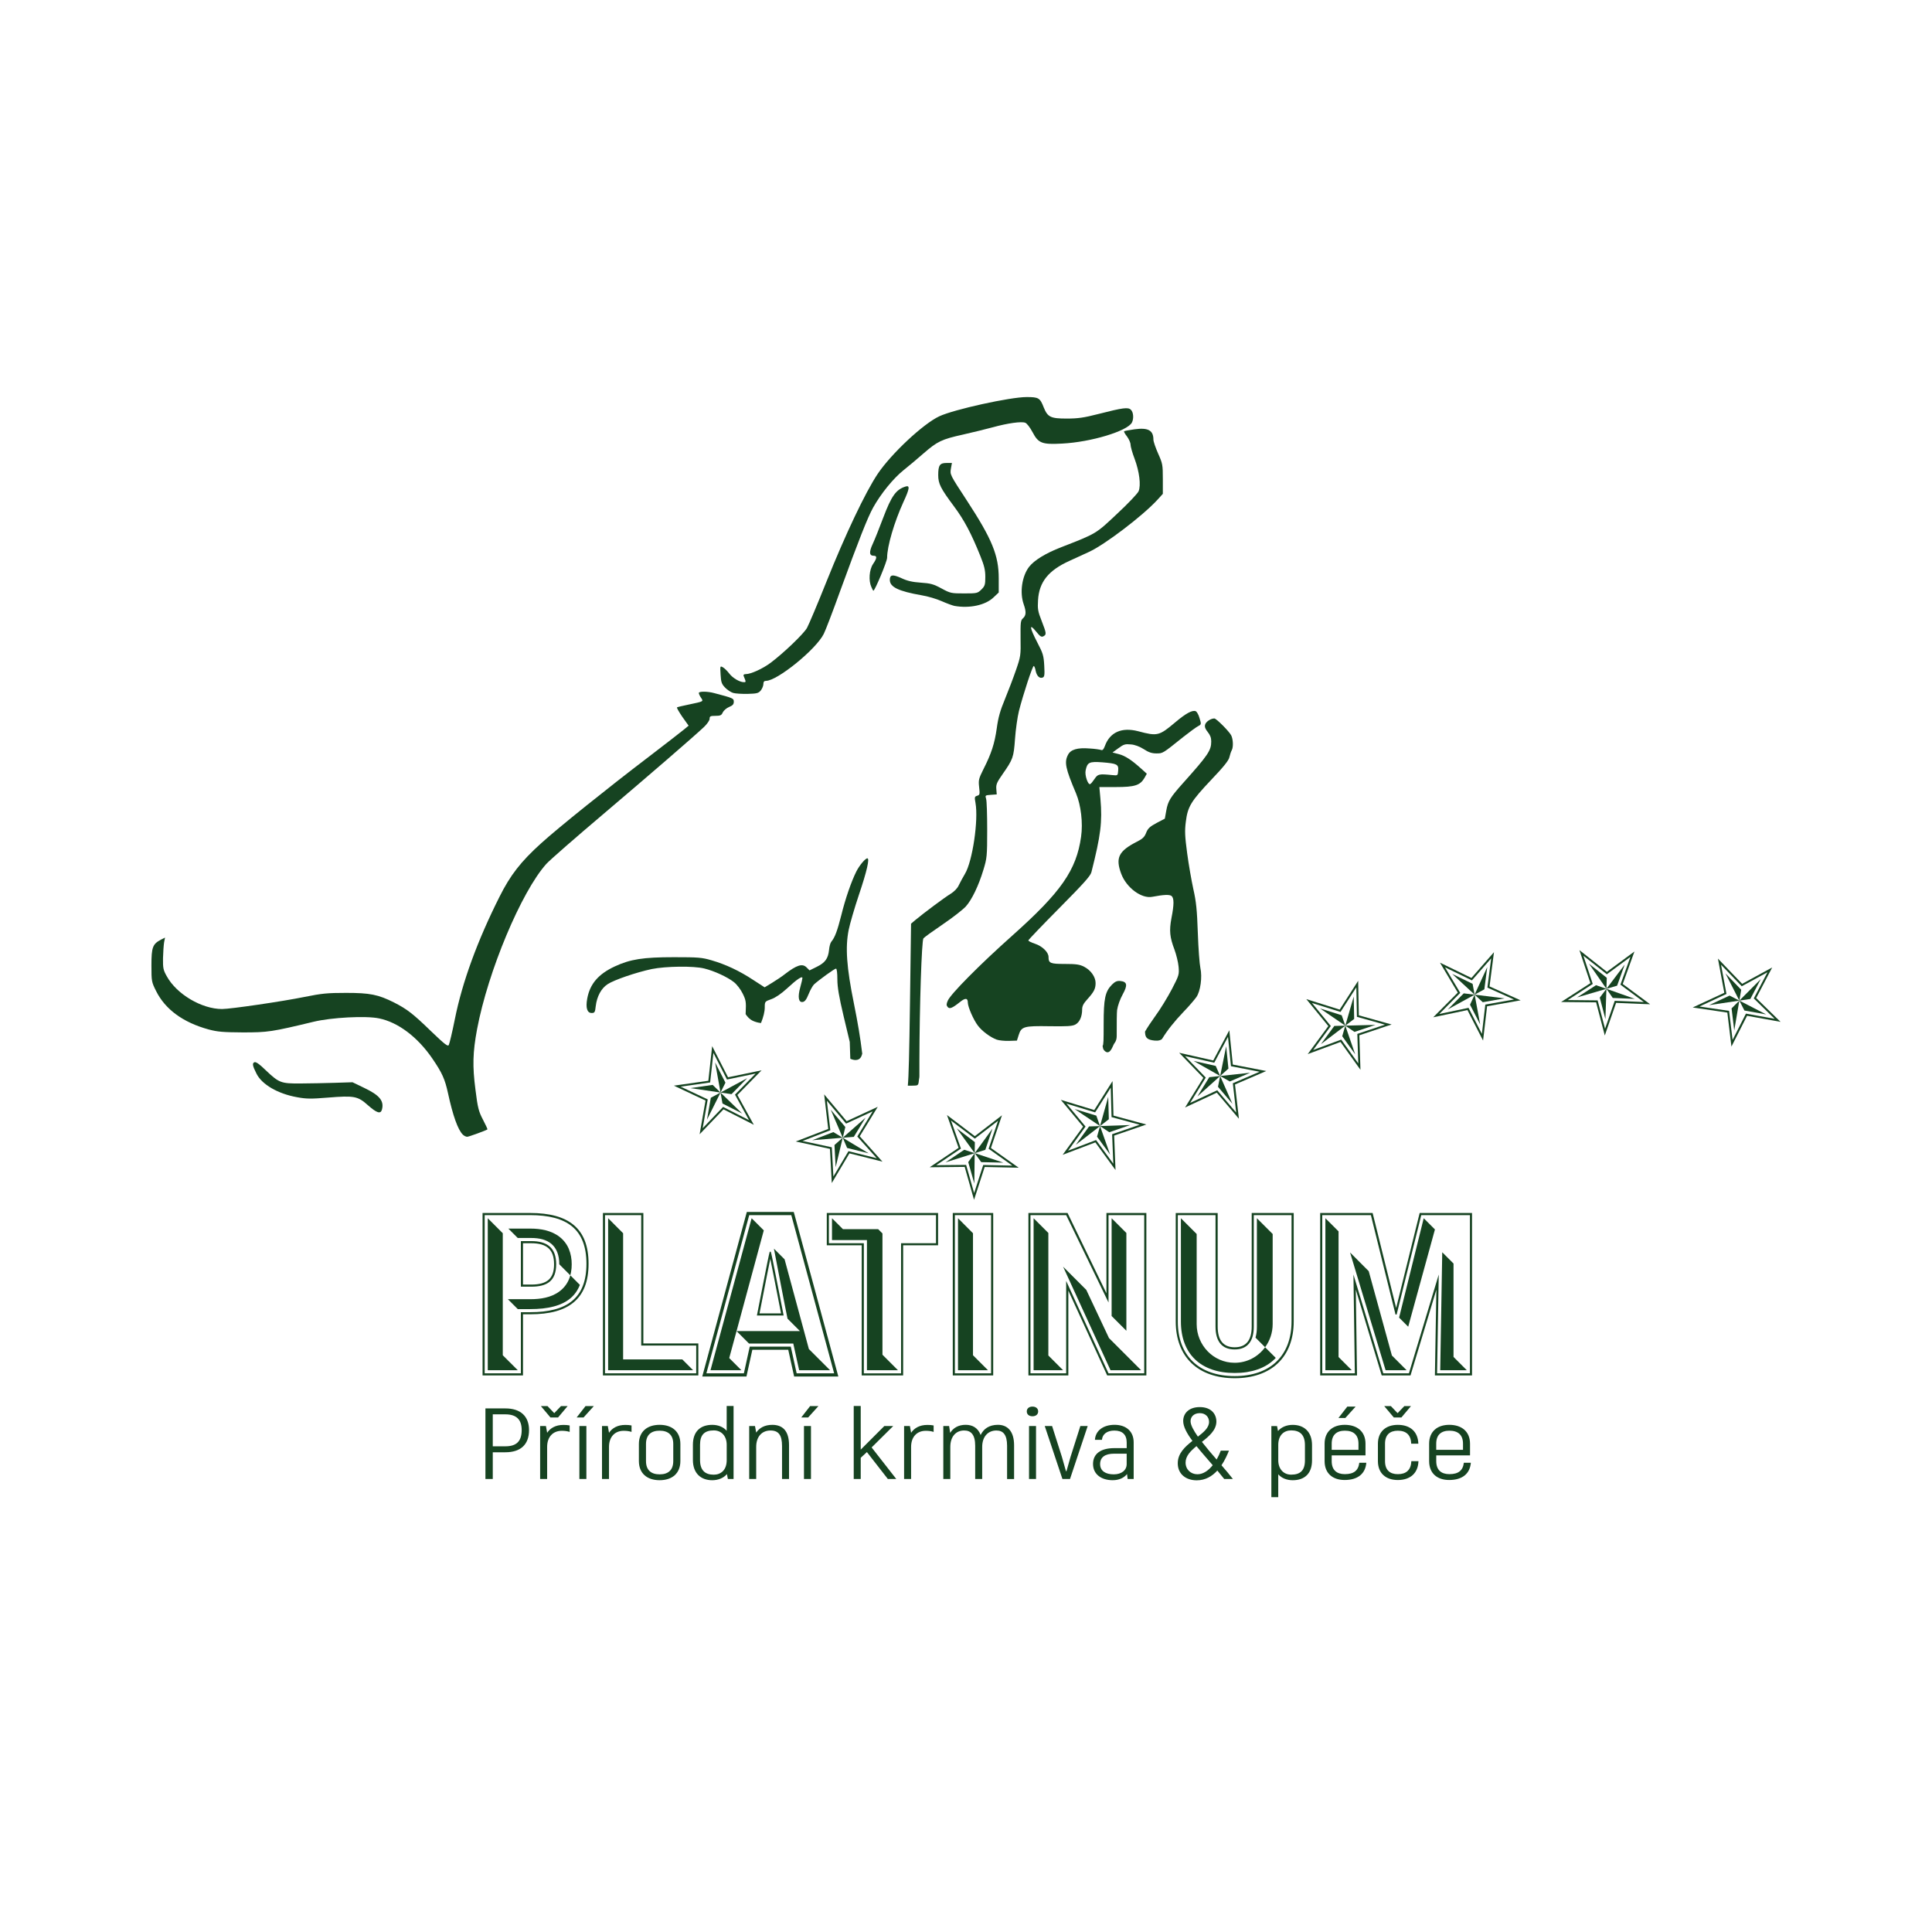 <?xml version="1.0" encoding="utf-8"?>
<!-- Generator: Adobe Illustrator 23.0.3, SVG Export Plug-In . SVG Version: 6.00 Build 0)  -->
<svg version="1.1" xmlns="http://www.w3.org/2000/svg" xmlns:xlink="http://www.w3.org/1999/xlink" width="120" height="120"
	 viewBox="0 0 841.89 595.28" style="enable-background:new 0 0 841.89 595.28;" xml:space="preserve">
<style type="text/css">
	.st0{fill:#164321;}
</style>
<g id="background">
</g>
<g id="logos">
	<g>
		<g>
			<g>
				<g>
					<path class="st0" d="M316.12,348.48l-4.5-8.82l2.35,13.12L316.12,348.48z M323.42,361.93l-9.44-9.14l0.85,4.77L323.42,361.93z
						 M325.62,346.51l-11.64,6.27l0,0l0,0l4.79,0.7L325.62,346.51z M309.75,355.06l-1.67,9.55l5.9-11.83l0,0l-3.43-3.33l-9.75,1.4
						l13.18,1.93L309.75,355.06z"/>
					<path class="st0" d="M326.39,364.81l-11.3-5.76l-8.89,9.29l2.2-12.57l-11.79-5.55l12.84-1.83l1.42-12.89l5.92,11.61l12.49-2.6
						l-9,9.18L326.39,364.81z M328.49,366.84l-1.35-2.44l-5.81-10.56l8.56-8.72l1.97-2.01l-2.76,0.57l-11.85,2.46l-5.62-11.03
						l-1.3-2.55l-0.31,2.85l-1.35,12.24l-12.18,1.73l-2.84,0.4l2.59,1.22l11.2,5.27l-2.09,11.92l-0.48,2.78l1.95-2.04l8.45-8.83
						l10.74,5.47L328.49,366.84z"/>
				</g>
				<g>
					<path class="st0" d="M368.36,367.81l-6.37-7.58l5.25,12.25L368.36,367.81z M378.5,379.26l-11.26-6.78l1.9,4.45L378.5,379.26z
						 M377.16,363.75l-9.93,8.73l0,0l0,0l4.83-0.39L377.16,363.75z M363.63,375.65l0.52,9.68l3.08-12.85l0,0l-4.09-2.47l-9.19,3.55
						l13.28-1.09L363.63,375.65z"/>
					<path class="st0" d="M382.04,381.4l-12.31-3.07l-6.57,11.05l-0.69-12.74l-12.74-2.75l12.1-4.67l-1.52-12.88l8.38,9.98
						l11.59-5.34l-6.71,10.97L382.04,381.4z M384.54,382.9l-1.86-2.08l-8.04-8.98l6.38-10.43l1.47-2.4l-2.56,1.18l-10.99,5.07
						l-7.96-9.48l-1.84-2.2l0.33,2.84l1.44,12.23l-11.48,4.43l-2.67,1.03l2.8,0.61l12.1,2.61l0.65,12.08l0.15,2.81l1.44-2.42
						l6.25-10.51l11.69,2.92L384.54,382.9z"/>
				</g>
				<g>
					<path class="st0" d="M424.8,374.39l-7.89-5.99l7.82,10.79L424.8,374.39z M437.22,383.32l-12.48-4.13l2.84,3.92L437.22,383.32z
						 M432.49,368.49l-7.75,10.71l0,0l0,0l4.62-1.45L432.49,368.49z M421.92,383.09l2.65,9.33l0.16-13.21l0,0l-4.54-1.5l-8.18,5.5
						l12.71-4L421.92,383.09z"/>
					<path class="st0" d="M441.14,384.62l-12.69-0.27l-3.96,12.23l-3.49-12.27l-13.03,0.13l10.77-7.23l-4.33-12.23l10.38,7.88
						l10.12-7.77l-4.11,12.18L441.14,384.62z M443.92,385.54l-2.28-1.61l-9.83-6.98l3.91-11.58l0.9-2.67l-2.23,1.72l-9.6,7.37
						l-9.86-7.48l-2.28-1.73l0.96,2.7l4.11,11.6l-10.22,6.86l-2.38,1.6l2.87-0.03l12.38-0.13l3.31,11.64l0.77,2.71l0.87-2.68
						l3.77-11.63l12.05,0.26L443.92,385.54z"/>
				</g>
				<g>
					<path class="st0" d="M477.74,362.85l-9.47-2.89l11.07,7.42L477.74,362.85z M492.49,366.94l-13.14,0.44l4.02,2.7L492.49,366.94z
						 M482.92,354.66l-3.57,12.72l0,0l0,0l3.83-2.96L482.92,354.66z M478.05,372.01l5.71,7.84l-4.41-12.46l0,0l-4.78,0.16
						l-5.77,7.99l10.55-8.14L478.05,372.01z"/>
					<path class="st0" d="M496.62,366.81l-12,4.13l0.51,12.85l-7.51-10.31l-12.18,4.63l7.6-10.51l-8.29-9.98l12.46,3.81l6.81-10.79
						l0.35,12.85L496.62,366.81z M499.54,366.71l-2.69-0.73l-11.64-3.15l-0.33-12.22l-0.08-2.82l-1.5,2.38l-6.46,10.24L465,356.8
						l-2.74-0.84l1.83,2.2l7.87,9.47l-7.22,9.97l-1.68,2.32l2.68-1.02l11.57-4.4l7.13,9.78l1.66,2.28l-0.11-2.81l-0.48-12.21
						l11.4-3.92L499.54,366.71z"/>
				</g>
				<g>
					<path class="st0" d="M529.77,341.18l-9.66-2.18l11.59,6.57L529.77,341.18z M544.77,344.16l-13.07,1.41l4.21,2.39L544.77,344.16
						z M534.32,332.62l-2.62,12.96l0,0l0,0l3.6-3.23L534.32,332.62z M530.75,350.28l6.28,7.39l-5.33-12.09l0,0l-4.75,0.51
						l-5.16,8.39l9.91-8.9L530.75,350.28z"/>
					<path class="st0" d="M548.88,343.72l-11.66,5.01l1.46,12.77l-8.26-9.72l-11.8,5.52l6.8-11.05l-9.01-9.33l12.71,2.87l5.99-11.27
						l1.3,12.79L548.88,343.72z M551.79,343.4l-2.74-0.53l-11.84-2.28l-1.24-12.16l-0.28-2.8l-1.32,2.49l-5.68,10.69l-12.07-2.73
						l-2.79-0.63l1.99,2.06l8.55,8.86l-6.46,10.48l-1.5,2.44l2.6-1.21l11.21-5.24l7.83,9.22l1.82,2.15l-0.32-2.8l-1.39-12.14
						l11.07-4.76L551.79,343.4z"/>
				</g>
				<g>
					<path class="st0" d="M584.66,319.1l-9.44-2.97l11.01,7.51L584.66,319.1z M599.37,323.3l-13.14,0.33l4,2.73L599.37,323.3z
						 M589.9,310.94l-3.67,12.7l0,0l0,0l3.86-2.93L589.9,310.94z M584.89,328.25l5.65,7.88l-4.31-12.49l0,0l-4.78,0.12l-5.84,7.94
						l10.61-8.06L584.89,328.25z"/>
					<path class="st0" d="M603.5,323.2l-12.03,4.03l0.41,12.85l-7.43-10.37l-12.22,4.53l7.69-10.45l-8.21-10.04l12.43,3.91
						l6.9-10.73l0.25,12.86L603.5,323.2z M606.42,323.13l-2.69-0.75l-11.61-3.25l-0.23-12.22l-0.05-2.82l-1.52,2.37l-6.54,10.18
						l-11.81-3.71l-2.73-0.86l1.81,2.22l7.79,9.53l-7.3,9.91l-1.7,2.31l2.69-1l11.61-4.3l7.05,9.84l1.64,2.29l-0.09-2.82
						l-0.39-12.22l11.43-3.83L606.42,323.13z"/>
				</g>
				<g>
					<path class="st0" d="M641.7,305.41l-8.9-4.33l9.78,9.05L641.7,305.41z M655.63,311.74l-13.04-1.61l3.55,3.29L655.63,311.74z
						 M648.08,298.11l-5.51,12.02l0,0l0,0l4.25-2.33L648.08,298.11z M640.58,314.5l4.43,8.63l-2.42-12.99v0l-4.74-0.58l-6.94,6.99
						l11.68-6.41L640.58,314.5z"/>
					<path class="st0" d="M659.73,312.24l-12.49,2.21l-1.49,12.77l-5.82-11.35l-12.75,2.68l9.14-9.2l-6.64-11.14l11.72,5.7l8.4-9.6
						l-1.65,12.75L659.73,312.24z M662.63,312.6l-2.55-1.14l-11-4.92l1.57-12.12l0.36-2.8l-1.85,2.12l-7.97,9.11l-11.13-5.41
						l-2.58-1.25l1.46,2.46l6.3,10.58l-8.68,8.73l-2.02,2.03l2.8-0.59l12.11-2.55l5.52,10.77l1.29,2.51l0.33-2.8l1.42-12.14
						l11.87-2.1L662.63,312.6z"/>
				</g>
				<g>
					<path class="st0" d="M700.17,302.78l-7.76-6.14l7.61,10.94L700.17,302.78z M712.41,311.96l-12.39-4.38l2.76,3.98L712.41,311.96
						z M707.98,297.03l-7.96,10.55v0l0,0l4.65-1.36L707.98,297.03z M697.12,311.42l2.46,9.38l0.43-13.21l0,0l-4.51-1.59l-8.28,5.33
						l12.79-3.74L697.12,311.42z"/>
					<path class="st0" d="M716.31,313.34l-12.68-0.53l-4.21,12.15l-3.24-12.34l-13.03-0.13l10.91-7.02l-4.08-12.31l10.22,8.09
						l10.27-7.57l-4.36,12.1L716.31,313.34z M719.06,314.31l-2.24-1.66l-9.69-7.17l4.14-11.5l0.96-2.65l-2.27,1.67l-9.75,7.18
						l-9.71-7.68l-2.25-1.78l0.9,2.72l3.88,11.68l-10.35,6.66l-2.41,1.55l2.87,0.03l12.38,0.12l3.07,11.71l0.72,2.73l0.92-2.66
						l4-11.55l12.04,0.5L719.06,314.31z"/>
				</g>
				<g>
					<path class="st0" d="M758.75,307.99l-6.86-7.14l6.05,11.87L758.75,307.99z M769.63,318.74l-11.68-6.02l2.2,4.32L769.63,318.74z
						 M767.27,303.35l-9.33,9.37l0,0l0,0l4.79-0.71L767.27,303.35z M754.55,316.12l1.16,9.63l2.22-13.03l0,0l-4.25-2.19l-8.93,4.16
						l13.18-1.96L754.55,316.12z"/>
					<path class="st0" d="M773.3,320.64l-12.49-2.25l-5.82,11.46l-1.53-12.66l-12.89-1.9l11.76-5.47l-2.37-12.75l9.02,9.4l11.21-6.1
						l-5.96,11.39L773.3,320.64z M775.9,321.98l-2-1.95l-8.62-8.43l5.67-10.83l1.31-2.5l-2.47,1.35l-10.63,5.79l-8.57-8.93
						l-1.98-2.07l0.52,2.81l2.25,12.1l-11.16,5.18l-2.6,1.21l2.84,0.42l12.25,1.81l1.45,12.01l0.34,2.8l1.27-2.51l5.54-10.9
						l11.86,2.14L775.9,321.98z"/>
				</g>
			</g>
			<g>
				<g>
					<path class="st0" d="M336.27,422.54L336.27,422.54L336.27,422.54 M335.66,425.25c0.8,3.85,2.18,10.92,3.18,16.08
						c0.65,3.32,1.19,6.12,1.51,7.69h-9.38c0.33-1.65,0.91-4.63,1.56-7.95C333.51,436,334.87,429.06,335.66,425.25 M335.87,422.14
						h-0.4c-0.02,0-0.04,0-0.07,0.07c-0.48,1.3-4.98,25.06-5.57,27.73h11.65C340.89,447.27,336.13,422.14,335.87,422.14"/>
					<path class="st0" d="M231.48,418.45c6.89,0,9.96,2.83,9.96,9.18c0,6.19-2.98,8.83-9.96,8.83h-3.58v-18.01H231.48
						 M231.48,417.52h-4.5v19.86h4.5c6.77,0,10.88-2.39,10.88-9.76C242.36,420.25,238.26,417.52,231.48,417.52"/>
					<path class="st0" d="M344.82,406.2l18.67,68.94h-16.34l-2.56-11.64h-17.88l-2.56,11.64h-16.34l18.67-68.94H344.82z
						 M345.88,404.81h-1.06H326.5h-1.06l-0.28,1.02l-18.67,68.95l-0.47,1.74h1.81h16.34h1.11l0.24-1.09l2.32-10.55h15.65l2.32,10.55
						l0.24,1.09h1.11h16.34h1.81l-0.47-1.74l-18.67-68.95L345.88,404.81z"/>
					<path class="st0" d="M407.87,406.2v12.24h-15.22v56.71h-16.22v-56.71H361.2V406.2H407.87z M408.8,405.27h-0.92H361.2h-0.92
						v0.92v12.24v0.92h0.92h14.3v55.78v0.92h0.92h16.22h0.92v-0.92v-55.78h14.3h0.92v-0.92V406.2V405.27z"/>
					<path class="st0" d="M431.88,475.14H416.1V406.2h15.78V475.14z M432.81,405.27h-0.92H416.1h-0.92v0.92v68.94v0.92h0.92h15.78
						h0.92v-0.92V406.2V405.27z"/>
					<path class="st0" d="M231.02,406.2c16.11,0,24.53,6.16,24.53,21.21c0,14.96-8.42,21.09-24.53,21.09h-4.04v26.64H211.2V406.2
						H231.02 M231.02,405.27H211.2h-0.92v0.92v68.94v0.92h0.92h15.78h0.92v-0.92v-25.72h3.12c8.52,0,14.7-1.68,18.89-5.15
						c4.41-3.65,6.56-9.16,6.56-16.87c0-7.75-2.14-13.3-6.56-16.96C245.72,406.97,239.54,405.27,231.02,405.27"/>
					<path class="st0" d="M279.42,406.2v56.84h23.96v12.1h-39.74V406.2H279.42z M280.35,405.27h-0.92h-15.78h-0.92v0.92v68.94v0.92
						h0.92h39.74h0.92v-0.92v-12.1v-0.92h-0.92h-23.04V406.2V405.27z"/>
					<path class="st0" d="M562.8,406.2v46.36c0,14.85-9.22,23.78-24.78,23.78c-15.56,0-24.78-8.93-24.78-23.78V406.2h16.44v48.59
						c0,6.42,2.78,9.94,8.33,9.94c5.56,0,8.34-3.52,8.34-9.94V406.2H562.8 M563.73,405.27h-0.92h-16.45h-0.92v0.92v48.59
						c0,5.98-2.49,9.01-7.41,9.01c-4.92,0-7.41-3.03-7.41-9.01V406.2v-0.92h-0.92h-16.44h-0.92v0.92v46.36
						c0,7.55,2.37,13.82,6.84,18.13c4.47,4.3,11,6.58,18.86,6.58c7.87,0,14.39-2.27,18.87-6.58c4.47-4.31,6.84-10.58,6.84-18.13
						V406.2V405.27z"/>
					<path class="st0" d="M640.54,406.2v68.94h-14.32l0.73-43.06l-13,43.06h-11.17l-13-43.06l0.61,43.06h-14.2V406.2h21.19
						l10.73,43.31h0.49l10.73-43.31H640.54z M641.46,405.27h-0.92h-21.19h-0.72l-0.17,0.7l-10.07,40.68l-10.08-40.68l-0.17-0.7
						h-0.72H576.2h-0.92v0.92v68.94v0.92h0.92h14.2h0.94l-0.02-0.93l-0.52-36.48l11.09,36.76l0.2,0.65h0.69h11.17h0.69l0.2-0.65
						l11.07-36.7l-0.62,36.41l-0.02,0.94h0.94h14.32h0.92v-0.92V406.2V405.27z"/>
					<path class="st0" d="M498.61,406.2v68.94h-15.56l-18.45-40.27v40.27h-15.56V406.2h15.56l18.45,38.08V406.2H498.61z
						 M499.54,405.27h-0.92h-15.56h-0.92v0.92v34.05l-16.69-34.45l-0.25-0.52h-0.58h-15.56h-0.92v0.92v68.94v0.92h0.92h15.56h0.92
						v-0.92V439.1l16.68,36.42l0.25,0.54h0.59h15.56h0.92v-0.92V406.2V405.27z"/>
					<polygon class="st0" points="589.03,473.77 589.03,473.79 577.55,473.79 577.55,407.55 583.29,413.28 583.29,468.03 					"/>
					<polygon class="st0" points="497.26,473.79 483.92,473.79 463.26,428.67 473.36,438.77 483.26,459.79 					"/>
					<polygon class="st0" points="463.26,473.79 450.4,473.79 450.4,407.55 456.83,413.97 456.83,467.36 					"/>
					<polygon class="st0" points="490.83,413.98 490.83,456.59 484.4,450.16 484.4,407.55 					"/>
					<path class="st0" d="M361.72,473.79h-13.48l-2.56-11.64h-19.3l-5.42-5.42h27.63l-5.42-5.42c-0.71-3.22-5.43-27.99-5.76-29.65
						c-0.02-0.1-0.02-0.12-0.04-0.21c-0.02-0.1-0.06-0.28-0.13-0.65l4.65,4.65l10.59,39.11L361.72,473.79z"/>
					<polygon class="st0" points="317.77,468.48 323.08,473.79 309.6,473.79 327.53,407.55 332.83,412.85 320.96,456.73 					"/>
					<polygon class="st0" points="302.03,473.79 265,473.79 265,407.55 271.53,414.09 271.53,469.08 297.33,469.08 					"/>
					<path class="st0" d="M252.69,436.6c-0.46,1.16-1.04,2.26-1.76,3.28c-0.7,0.98-1.54,1.88-2.47,2.65
						c-0.97,0.81-2.06,1.47-3.2,2.03c-1.26,0.62-2.6,1.09-3.96,1.44c-1.56,0.42-3.15,0.69-4.75,0.87c-1.84,0.2-3.68,0.28-5.53,0.28
						h-5.39l-4.32-4.32h9.86c1.09,0,2.19-0.04,3.28-0.15c1.08-0.1,2.16-0.26,3.21-0.51c1.08-0.25,2.13-0.58,3.13-1.01
						c1.04-0.45,2.04-1.01,2.93-1.67c0.93-0.68,1.76-1.48,2.46-2.36c0.71-0.89,1.28-1.86,1.72-2.89c0.26-0.59,0.46-1.19,0.63-1.81
						L252.69,436.6z"/>
					<path class="st0" d="M555.93,468.42c-0.2,0.21-0.41,0.42-0.62,0.63c-1,0.96-2.12,1.81-3.31,2.53c-1.26,0.76-2.6,1.38-3.99,1.86
						c-1.51,0.53-3.08,0.9-4.67,1.16c-1.76,0.27-3.54,0.39-5.32,0.39c-1.78,0-3.56-0.12-5.32-0.39c-1.59-0.25-3.15-0.63-4.67-1.16
						c-1.39-0.49-2.73-1.1-3.99-1.86c-1.19-0.72-2.31-1.57-3.3-2.53c-0.99-0.95-1.88-2.02-2.63-3.17c-0.77-1.2-1.42-2.48-1.92-3.82
						c-0.55-1.43-0.93-2.93-1.19-4.44c-0.29-1.67-0.41-3.37-0.41-5.06v-45.01c2.29,2.29,4.58,4.58,6.87,6.87v39.26
						c0,9.17,7.27,16.86,16.56,16.86c5.49,0,10.27-2.68,13.26-6.77C552.83,465.31,554.38,466.87,555.93,468.42"/>
					<path class="st0" d="M554.58,414.42v39.26c0,3.75-1.22,7.26-3.3,10.09l-4.19-4.19c0.02-0.05,0.03-0.1,0.05-0.16
						c0.2-0.72,0.34-1.45,0.43-2.19c0.1-0.81,0.13-1.62,0.13-2.44v-47.23C550,409.84,552.29,412.13,554.58,414.42"/>
					<polygon class="st0" points="225.63,473.79 212.55,473.79 212.55,407.55 219.09,414.09 219.09,467.25 					"/>
					<path class="st0" d="M249.13,427.62c0,1.14-0.08,2.28-0.29,3.41c-0.08,0.47-0.19,0.93-0.32,1.4l-4.81-4.81
						c0-0.92-0.06-1.85-0.21-2.77c-0.14-0.82-0.34-1.62-0.63-2.4c-0.28-0.72-0.63-1.4-1.07-2.04c-0.42-0.6-0.91-1.16-1.47-1.64
						c-0.56-0.47-1.18-0.87-1.83-1.21c-0.67-0.34-1.39-0.61-2.11-0.81c-0.77-0.21-1.56-0.36-2.35-0.45
						c-0.85-0.1-1.71-0.14-2.57-0.14h-5.86l-4.09-4.09h9.62c1.12,0,2.24,0.05,3.35,0.17c1.1,0.12,2.2,0.3,3.27,0.57
						c1.09,0.27,2.15,0.64,3.16,1.1c1.04,0.48,2.02,1.07,2.91,1.76c0.91,0.71,1.72,1.52,2.4,2.42c0.69,0.9,1.25,1.88,1.67,2.91
						c0.43,1.04,0.73,2.11,0.93,3.2C249.05,425.34,249.13,426.48,249.13,427.62"/>
					<polygon class="st0" points="430.53,473.79 417.46,473.79 417.46,407.55 423.99,414.09 423.99,467.25 					"/>
					<polygon class="st0" points="377.78,473.79 377.78,417.08 362.55,417.08 362.55,407.55 367.32,412.32 382.67,412.32
						384.54,414.18 384.54,467.03 391.3,473.79 					"/>
					<polygon class="st0" points="625.29,412.44 613.64,454.83 609.67,450.86 620.4,407.55 					"/>
					<polygon class="st0" points="639.18,473.79 627.59,473.79 628.47,422.38 633.39,427.3 633.39,467.99 					"/>
					<polygon class="st0" points="612.95,473.79 603.79,473.79 588.3,422.47 596.44,430.62 606.54,467.38 					"/>
				</g>
				<g>
					<path class="st0" d="M230.53,499.87c0,6.33-3.67,9.67-10.33,9.67h-5.47v11.65h-3.2v-30.76h8.68
						C226.86,490.42,230.53,493.85,230.53,499.87z M227.33,499.87c0-4.57-2.27-6.86-7.13-6.86h-5.47v13.93h5.47
						C225.05,506.95,227.33,504.75,227.33,499.87z"/>
					<path class="st0" d="M248.24,497.85v2.81c-0.98-0.31-2.07-0.48-3.41-0.48c-3.87,0-6.41,2.64-6.41,7.03v13.97h-3.05v-23.07h2.53
						l0.52,2.9v0.04c1.39-2.07,3.72-3.43,7.08-3.43C246.54,497.63,247.41,497.67,248.24,497.85z M239.87,494.38l-4.18-4.97h2.89
						l2.94,3.08l2.94-3.08h2.89l-4.18,4.97H239.87z"/>
					<path class="st0" d="M254.28,494.38h-3l3.87-4.97h3.62L254.28,494.38z M252.47,498.11h3.05v23.07h-3.05V498.11z"/>
					<path class="st0" d="M275.2,497.85v2.81c-0.98-0.31-2.07-0.48-3.41-0.48c-3.87,0-6.41,2.64-6.41,7.03v13.97h-3.05v-23.07h2.53
						l0.52,2.9v0.04c1.39-2.07,3.72-3.43,7.08-3.43C273.49,497.63,274.37,497.67,275.2,497.85z"/>
					<path class="st0" d="M278.4,513.36v-7.43c0-5.41,3.62-8.35,9.04-8.35c5.42,0,9.04,2.94,9.04,8.35v7.43
						c0,5.41-3.62,8.35-9.04,8.35C282.01,521.71,278.4,518.77,278.4,513.36z M293.38,513.36v-7.43c0-4-2.27-5.8-5.94-5.8
						s-5.94,1.8-5.94,5.8v7.43c0,4,2.27,5.8,5.94,5.8S293.38,517.36,293.38,513.36z"/>
					<path class="st0" d="M319.66,489.37v31.82h-2.48l-0.41-2.15c-1.45,1.71-3.77,2.68-6.41,2.68c-4.91,0-8.42-2.99-8.42-8.83v-6.64
						c0-5.71,3.2-8.66,8.42-8.66c2.43,0,4.8,0.83,6.3,2.59v-10.81H319.66z M316.67,512.97v-6.72c0-3.69-2.22-6.24-5.63-6.24
						c-3.98,0-5.99,1.85-5.99,6.24v6.64c0,4.53,2.22,6.42,5.99,6.42C314.14,519.3,316.67,517.27,316.67,512.97z"/>
					<path class="st0" d="M343.83,506.42v14.77h-3.05v-14.37c0-4.66-1.45-6.77-5.01-6.77c-3.77,0-6.25,2.68-6.25,7.16v13.97h-3.05
						v-23.07h2.53l0.52,2.86c1.39-2.07,3.72-3.38,7.02-3.38C340.94,497.59,343.83,500.09,343.83,506.42z"/>
					<path class="st0" d="M352.15,494.38h-3l3.87-4.97h3.62L352.15,494.38z M350.34,498.11h3.05v23.07h-3.05V498.11z"/>
					<path class="st0" d="M377.76,509.45l-2.69,2.5v9.23h-3.05v-31.82h3.05v19.03l10.28-10.28h3.87l-9.4,9.32l10.74,13.75h-3.67
						L377.76,509.45z"/>
					<path class="st0" d="M406.84,497.85v2.81c-0.98-0.31-2.07-0.48-3.41-0.48c-3.87,0-6.41,2.64-6.41,7.03v13.97h-3.05v-23.07h2.53
						l0.52,2.9v0.04c1.39-2.07,3.72-3.43,7.08-3.43C405.13,497.63,406.01,497.67,406.84,497.85z"/>
					<path class="st0" d="M441.9,506.51v14.68h-3.05v-14.46c0-4.83-1.7-6.68-4.65-6.68c-3.67,0-6.2,2.68-6.2,7.16v13.97h-3.05
						v-14.46c0-4.83-1.81-6.68-4.8-6.68c-3.62,0-6.04,2.68-6.04,7.16v13.97h-3.05v-23.07h2.53l0.46,2.99
						c1.29-2.11,3.51-3.52,6.77-3.52c3.05,0,5.37,1.41,6.51,4.44c1.24-2.64,3.67-4.44,7.54-4.44
						C439.06,497.59,441.9,500.4,441.9,506.51z"/>
					<path class="st0" d="M447.43,491.74c0-1.27,0.98-2.11,2.48-2.11c1.5,0,2.48,0.83,2.48,2.11c0,1.27-0.98,2.11-2.48,2.11
						C448.41,493.85,447.43,493.02,447.43,491.74z M448.41,498.11h3.05v23.07h-3.05V498.11z"/>
					<path class="st0" d="M473.97,498.11l-7.7,23.07h-3.31l-7.7-23.07h3.2l4.29,13.49c0.57,1.89,1.39,4.92,1.76,6.2h0.21
						c0.36-1.27,1.19-4.31,1.76-6.2l4.29-13.49H473.97z"/>
					<path class="st0" d="M494.01,505.23v15.95h-2.63l-0.26-2.15c-1.24,1.54-3.31,2.68-6.25,2.68c-4.96,0-8.57-2.59-8.57-7.08
						c0-4.44,3.36-6.9,9.3-6.9h5.37v-2.46c0-3.38-1.86-5.19-5.37-5.19c-3.1,0-5.22,1.49-5.42,4.04h-3.05
						c0.21-3.95,3.56-6.55,8.57-6.55C490.86,497.59,494.01,500.53,494.01,505.23z M490.96,514.68v-4.53h-5.48
						c-3.98,0-6.09,1.58-6.09,4.53c0,3.03,2.43,4.48,5.94,4.48C488.79,519.16,490.96,517.32,490.96,514.68z"/>
					<path class="st0" d="M533.47,521.19c-0.98-1.23-1.96-2.46-3-3.69c-2.22,2.42-5.11,4.26-8.99,4.26c-4.7,0-8.26-2.72-8.26-7.43
						c0-4.31,3.15-7.21,6.4-9.76c-2.43-3.25-4.03-6.2-4.03-8.66c0-3.34,2.48-6.06,7.23-6.06c5.17,0,7.34,3.25,7.23,6.55
						c-0.16,3.6-3.2,6.15-6.3,8.61c1.91,2.46,4.13,5.1,6.41,7.69c0.77-1.36,1.39-2.72,1.81-3.87h3.56c-0.72,1.8-1.76,4.17-3.25,6.37
						c1.86,2.11,3.56,4.17,4.96,5.98H533.47z M528.46,515.17c-2.48-2.9-4.96-5.67-7.08-8.31c-2.58,2.11-4.75,4.31-4.75,7.16
						c0,3.03,2.27,5.1,5.16,5.1C524.43,519.12,526.7,517.36,528.46,515.17z M522,502.73c2.63-2.02,4.86-3.96,4.86-6.42
						c0-2.11-1.5-3.82-4.03-3.82c-2.58,0-4.03,1.58-4.03,3.52C518.8,497.63,520.09,500,522,502.73z"/>
					<path class="st0" d="M571.73,506.42v6.64c0,5.71-3.2,8.66-8.42,8.66c-2.43,0-4.8-0.83-6.3-2.59v9.98h-3v-30.98h2.48l0.41,2.15
						c1.45-1.71,3.77-2.68,6.4-2.68C568.22,497.59,571.73,500.58,571.73,506.42z M568.64,506.42c0-4.53-2.22-6.42-5.99-6.42
						c-3.1,0-5.63,2.02-5.63,6.33v6.72c0,3.69,2.22,6.24,5.63,6.24c3.98,0,5.99-1.85,5.99-6.24V506.42z"/>
					<path class="st0" d="M595.39,514.11c-0.41,4.83-3.77,7.51-9.45,7.51c-5.27,0-8.73-2.94-8.73-8.22v-7.6
						c0-5.27,3.51-8.22,8.78-8.22c5.42,0,9.04,2.94,9.04,8.22v5.1H580.3v2.5c0,3.87,2.17,5.67,5.73,5.67c3.93,0,5.89-1.58,6.3-4.97
						H595.39z M580.3,505.8v2.68h11.67v-2.68c0-3.87-2.22-5.67-5.94-5.67C582.47,500.14,580.3,501.94,580.3,505.8z M586.24,494.6h-3
						l3.87-4.97h3.62L586.24,494.6z"/>
					<path class="st0" d="M618.11,513.41c-0.16,5.27-3.62,8.22-8.99,8.22c-5.22,0-8.68-2.94-8.68-8.22v-7.6
						c0-5.27,3.46-8.22,8.68-8.22c5.37,0,8.78,2.94,8.94,8.22h-3.1c-0.15-3.87-2.22-5.67-5.84-5.67c-3.46,0-5.58,1.8-5.58,5.67v7.6
						c0,3.87,2.12,5.67,5.58,5.67c3.62,0,5.73-1.8,5.89-5.67H618.11z M607.37,494.38l-4.18-4.97h2.89l2.94,3.08l2.94-3.08h2.89
						l-4.18,4.97H607.37z"/>
					<path class="st0" d="M640.94,514.11c-0.41,4.83-3.77,7.51-9.45,7.51c-5.27,0-8.73-2.94-8.73-8.22v-7.6
						c0-5.27,3.51-8.22,8.78-8.22c5.42,0,9.04,2.94,9.04,8.22v5.1h-14.72v2.5c0,3.87,2.17,5.67,5.73,5.67c3.92,0,5.89-1.58,6.3-4.97
						H640.94z M625.85,505.8v2.68h11.67v-2.68c0-3.87-2.22-5.67-5.94-5.67C628.02,500.14,625.85,501.94,625.85,505.8z"/>
				</g>
			</g>
		</g>
		<g>
			<path class="st0" d="M364.89,303.42c0,3.46,0.7,7.5,2.7,16l2.7,11.31l0.24,7.33c1.09,0.49,2.19,0.72,3.17,0.43
				c1.24-0.37,1.74-1.44,2.03-2.65c-0.85-7.08-1.96-13.59-3.62-21.82c-3.22-15.88-3.81-24.5-2.29-32.12
				c0.53-2.64,2.52-9.49,4.45-15.24c3.52-10.43,4.75-15.94,3.69-15.94c-0.88,0-3.46,3.05-4.81,5.75c-2.17,4.33-4.8,11.89-6.56,19.1
				c-1.7,6.68-2.76,9.61-4.34,11.49c-0.41,0.47-0.88,2.11-0.99,3.63c-0.41,3.75-1.7,5.51-5.39,7.33l-3.1,1.53l-1.29-1.29
				c-1.82-1.82-4.22-1.11-9.55,2.99c-1.17,0.94-3.64,2.58-5.45,3.69l-3.28,1.99l-4.98-3.22c-6.04-3.99-12.07-6.8-18.17-8.56
				c-4.16-1.23-5.86-1.35-16.35-1.35c-13.48,0-19.05,0.88-25.84,4.04c-7.15,3.34-10.78,7.62-11.96,13.95
				c-0.76,4.1-0.06,6.33,1.94,6.33c1.29,0,1.47-0.35,1.76-2.99c0.52-4.28,2.4-7.74,5.15-9.55c2.81-1.87,12.43-5.16,19.28-6.62
				c6.1-1.23,18.17-1.41,22.86-0.24c4.34,1.05,10.14,3.75,12.89,5.92c1.29,0.99,2.99,3.22,3.87,5.04c1.41,2.87,1.52,3.64,1.29,8.32
				c-0.01,0.21-0.02,0.41-0.03,0.61c0.81,1.24,1.83,2.31,3.23,2.95c0.94,0.43,2.2,0.81,3.47,0.93c1.06-2.64,1.64-4.98,1.64-6.83
				c0-2.52,0.06-2.58,2.87-3.58c1.82-0.64,4.28-2.34,6.86-4.69c4.28-3.98,6.68-5.57,6.68-4.51c0,0.35-0.41,2.17-0.94,4.04
				c-1.17,4.22-0.76,6.68,1.05,6.39c0.94-0.12,1.64-1.06,2.58-3.4c0.71-1.76,1.76-3.63,2.34-4.22c2.11-1.94,8.97-6.92,9.61-6.92
				C364.65,298.78,364.89,300.6,364.89,303.42z"/>
			<path class="st0" d="M504.66,74.32c-1.11-2.52-2.05-5.22-2.05-6.04c0-4.1-2.34-5.33-8.26-4.51c-2.34,0.35-4.4,0.7-4.51,0.88
				c-0.17,0.12,0.41,1.17,1.29,2.29c0.82,1.11,1.52,2.69,1.52,3.52c0,0.76,0.76,3.57,1.76,6.15c2.11,5.68,2.81,11.54,1.76,14.12
				c-0.41,0.99-4.63,5.45-9.38,9.85c-9.32,8.79-8.91,8.56-24.26,14.53c-6.86,2.64-11.89,5.74-14.12,8.62
				c-3.11,4.1-4.1,11.19-2.34,16.23c1.17,3.34,1.11,4.87-0.29,6.15c-1.06,0.94-1.11,1.76-1.06,8.73c0.12,7.38,0.06,7.91-1.99,13.83
				c-1.17,3.4-3.34,9.08-4.81,12.66c-2.05,4.92-2.93,7.97-3.57,12.72c-0.94,6.68-2.34,11.02-5.86,17.93
				c-1.99,4.04-2.17,4.63-1.82,7.73c0.35,3.11,0.29,3.4-0.88,3.75c-1.11,0.35-1.17,0.64-0.71,3.11c1.35,7.44-1.29,25.43-4.57,30.88
				c-0.94,1.58-2.17,3.87-2.76,5.1c-0.59,1.29-1.99,2.7-3.52,3.64c-2.52,1.52-11.72,8.38-15.3,11.37l-1.93,1.64l-0.47,34.87
				c-0.3,21.31-0.55,31.93-0.94,35.73c0.72,0.01,1.44,0,2.15-0.02c2.29-0.05,2.46,0.01,2.67-2.33c0.02-0.2,0.05-0.4,0.09-0.6
				c0.08-0.39,0.14-0.78,0.14-1.17v-6.65c0.06-24.38,0.99-52.51,1.76-53.45c0.35-0.47,4.22-3.22,8.5-6.15
				c4.34-2.93,8.79-6.45,9.96-7.73c2.64-2.93,5.57-9.03,7.68-16c1.52-4.98,1.64-5.92,1.64-17.29c0-6.62-0.18-12.72-0.47-13.6
				c-0.47-1.53-0.41-1.58,2.05-1.76l2.58-0.18l-0.18-2.34c-0.17-1.99,0.24-2.93,2.7-6.45c4.57-6.56,4.86-7.27,5.45-15.47
				c0.29-4.04,1.06-9.49,1.7-12.07c1.87-7.33,5.92-19.63,6.45-19.63c0.24,0,0.64,0.88,0.82,1.99c0.47,2.34,1.7,3.57,3.05,3.05
				c0.82-0.29,0.94-1.11,0.71-5.22c-0.24-4.33-0.53-5.33-2.99-10.02c-3.4-6.56-3.69-8.67-0.59-4.86c1.76,2.17,2.34,2.58,3.22,2.11
				c1.41-0.76,1.35-1.23-0.76-6.68c-1.64-4.16-1.82-5.22-1.58-9.08c0.47-7.91,4.52-12.95,13.71-17.11c1.88-0.88,5.69-2.58,8.44-3.87
				c6.92-3.16,23.33-15.65,29.77-22.62l2.46-2.7v-6.5C506.72,79.19,506.6,78.66,504.66,74.32z"/>
			<path class="st0" d="M481.08,334.33c2.14,2.45,3.41-0.63,4.18-2.39c0.12-0.27,0.27-0.51,0.44-0.74c0.65-0.84,0.92-1.92,0.92-2.98
				c-0.02-5.92,0.03-10.3,0.17-11.39c0.29-1.94,1.29-4.75,2.46-6.86c2.23-4.04,1.94-5.51-1.11-5.8c-1.35-0.12-2.23,0.24-3.58,1.58
				c-2.99,3.05-3.63,6.03-3.63,17.23c0,6.98-0.03,9.06-0.46,9.49C480.58,333.18,480.69,333.88,481.08,334.33z"/>
			<path class="st0" d="M536.49,197.1c-0.88-1.7-6.45-7.33-7.33-7.33c-1.58,0-3.75,1.47-4.04,2.75c-0.24,0.94,0.12,1.88,1.17,3.17
				c1.05,1.29,1.52,2.46,1.52,4.1c0,3.93-1.35,5.92-12.37,18.23c-5.45,6.1-6.5,7.8-7.21,11.84l-0.64,3.57l-3.57,1.87
				c-2.93,1.58-3.81,2.34-4.57,4.28c-0.7,1.82-1.52,2.64-3.98,3.87c-8.03,4.1-9.5,7.03-6.86,14.07c2.29,6.04,8.85,10.9,13.54,9.96
				c4.92-0.94,7.5-1.05,8.38-0.35c1.11,0.94,1.11,3.75-0.06,9.67c-1,5.39-0.76,8.26,1.35,13.77c0.76,2.11,1.58,5.39,1.76,7.33
				c0.29,3.4,0.24,3.75-2.87,9.73c-1.82,3.46-5.1,8.91-7.45,12.07c-1.74,2.45-3.15,4.54-4.3,6.52c0.06,2.02,0.39,3.28,3.05,3.76
				c1.3,0.24,3.29,0.43,4.34-0.52c2.33-3.82,5.32-7.57,9.34-11.8c2.4-2.46,4.86-5.39,5.63-6.45c1.82-2.58,2.64-8.79,1.76-12.72
				c-0.35-1.58-0.88-8.44-1.11-15.24c-0.35-9.96-0.7-13.6-1.94-19.05c-0.82-3.75-2.05-10.78-2.7-15.65
				c-0.99-7.45-1.11-9.73-0.59-13.77c0.82-6.62,2.23-8.91,11.08-18.29c5.39-5.63,7.62-8.44,7.91-9.84c0.24-1.06,0.7-2.46,1.06-3.11
				C537.48,202.2,537.37,198.8,536.49,197.1z"/>
			<path class="st0" d="M201.67,371.11c-2.17-2.17-4.34-8.32-6.45-18.05c-1.35-6.15-2.52-8.79-6.8-15.06
				c-6.45-9.43-14.94-15.82-23.21-17.52c-5.69-1.23-20.87-0.41-28.6,1.47c-18.28,4.4-19.87,4.63-30.77,4.63
				c-8.68-0.06-10.96-0.24-14.94-1.29c-11.14-3.05-18.87-8.73-22.86-16.7c-1.99-3.98-2.05-4.22-2.05-11.25
				c0-7.91,0.53-9.26,4.16-11.19l1.76-0.88l-0.41,2.11c-0.18,1.17-0.41,4.28-0.47,6.92c-0.06,4.28,0.12,5.15,1.7,7.91
				c4.28,7.73,15.18,14.18,24.03,14.18c3.75,0,26.49-3.34,35.93-5.27c7.56-1.52,9.9-1.76,18.11-1.76c10.38,0,14.01,0.7,20.98,4.22
				c5.51,2.81,8.15,4.81,15.94,12.37c6.1,5.86,7.45,6.91,7.85,6.09c0.29-0.52,1.52-5.63,2.64-11.25
				c3.22-16.12,9.85-34.23,19.46-53.33c4.69-9.38,9.26-15.3,18.17-23.33c7.33-6.68,29.65-24.55,46.06-37.04
				c7.73-5.92,15-11.54,16.12-12.48l2.05-1.7l-2.76-3.87c-1.47-2.17-2.52-3.98-2.28-4.1c0.23-0.17,2.52-0.7,5.1-1.23
				c6.68-1.41,6.45-1.29,5.33-2.99c-0.53-0.76-0.94-1.7-0.94-2.05c0-0.76,3.75-0.76,6.74,0.06c8.26,2.17,8.5,2.29,8.5,3.75
				c0,1.11-0.47,1.64-2.05,2.29c-1.11,0.47-2.34,1.52-2.75,2.34c-0.53,1.29-1.06,1.52-3.22,1.52c-2.17,0-2.52,0.18-2.52,1.29
				c0,0.71-1.06,2.23-2.46,3.58c-5.74,5.33-23.27,20.45-43.9,37.97c-12.13,10.26-23.33,20.05-24.79,21.68
				c-10.9,12.13-25.44,46.83-30.18,72.03c-1.87,10.02-2.05,16.06-0.7,26.37c0.99,8.03,1.41,9.49,3.28,13.07
				c1.17,2.22,2.05,4.16,1.94,4.22c-0.59,0.47-8.15,3.22-8.85,3.22C203.02,372.04,202.2,371.63,201.67,371.11z"/>
			<path class="st0" d="M160.35,358.33c-4.45-3.98-5.92-4.28-17.52-3.34c-7.21,0.59-9.32,0.59-13.42-0.18
				c-8.26-1.47-15.3-5.51-17.64-10.26c-1.76-3.46-1.93-4.57-0.88-4.98c0.64-0.24,2.17,0.82,4.81,3.4c5.92,5.63,6.68,5.92,15.35,5.86
				c4.04,0,10.78-0.18,14.94-0.29l7.62-0.24l4.98,2.4c6.8,3.22,8.85,5.69,7.85,9.5C165.86,362.26,164.22,361.73,160.35,358.33z"/>
			<path class="st0" d="M476.94,216.15c1.47-2.17,1.88-2.29,7.8-1.7c2.34,0.24,2.34,0.24,2.52-1.93c0.23-2.76-0.47-3.11-6.97-3.64
				c-5.63-0.41-6.5,0-7.21,3.52c-0.47,2.05,1,6.33,1.94,5.98C475.36,218.32,476.18,217.26,476.94,216.15z M434.34,329.73
				c-2.75-1-6.39-3.69-8.2-6.1c-1.94-2.52-4.34-8.09-4.4-10.02c0-2.05-1.06-2.17-3.4-0.29c-3.45,2.75-4.57,3.16-5.39,2.17
				c-0.59-0.7-0.59-1.29,0.06-2.75c1.17-2.81,13.71-15.53,28.13-28.37c21.22-18.93,27.9-28.48,29.95-43.02
				c0.88-6.1-0.06-13.77-2.17-18.87c-4.63-10.9-5.22-13.66-3.52-16.88c1.17-2.29,4.1-3.17,9.32-2.75c2.29,0.12,4.57,0.47,5.04,0.64
				c0.7,0.29,1.11-0.18,1.7-1.7c2.17-6.04,7.38-8.32,14.53-6.45c8.38,2.23,9.08,2.05,16.12-3.87c4.57-3.87,7.45-5.45,8.91-4.87
				c0.53,0.18,1.29,1.58,1.7,3.05c0.82,2.64,0.76,2.75-0.59,3.45c-0.82,0.41-3.69,2.52-6.45,4.69c-9.15,7.33-8.91,7.21-11.78,7.21
				c-1.99,0-3.4-0.47-5.51-1.87c-1.88-1.17-3.93-1.94-5.63-2.05c-2.4-0.24-3.1-0.06-5.39,1.64l-2.58,1.88l2.7,0.7
				c2.76,0.7,5.57,2.52,9.79,6.33l2.46,2.22l-1.05,1.88c-1.88,3.16-4.16,3.93-12.37,3.93h-7.26l0.47,5.16
				c0.88,10.02,0.12,15.94-3.92,31.88c-0.41,1.7-3.34,4.92-14.01,15.71c-7.44,7.5-13.48,13.83-13.48,14.07
				c0,0.29,1.29,0.94,2.93,1.47c3.17,1.06,5.86,3.69,5.86,5.74c0,2.75,0.76,3.05,7.15,3.05c4.98,0,6.45,0.24,8.38,1.23
				c2.93,1.52,4.98,4.45,4.98,7.09c0,2.46-0.7,3.87-3.57,7.03c-1.7,1.88-2.29,2.99-2.29,4.46c0,3.16-1.11,5.63-2.99,6.62
				c-1.41,0.71-3.64,0.82-11.31,0.71c-11.08-0.18-12.19,0.12-13.36,3.87l-0.76,2.4l-3.52,0.12
				C437.68,330.32,435.33,330.08,434.34,329.73z"/>
			<path class="st0" d="M319.47,178.64c-0.99-0.29-2.58-1.35-3.52-2.34c-1.47-1.52-1.76-2.34-1.94-5.63
				c-0.23-3.75-0.23-3.87,0.94-3.22c0.7,0.35,1.93,1.58,2.75,2.64c1.52,2.05,4.63,3.87,6.45,3.87c0.99,0,0.99-0.06-0.12-2.75
				c-0.18-0.47,0.17-0.76,0.94-0.76c2.22,0,7.38-2.34,10.9-4.98c5.68-4.28,14.24-12.48,15.77-15.12c0.76-1.35,4.63-10.49,8.56-20.34
				c8.15-20.33,16.88-38.8,22.27-46.83c5.92-8.79,19.81-21.8,26.84-25.08c6.39-2.99,30.88-8.38,38.03-8.38
				c5.27,0,5.86,0.35,7.5,4.57c1.7,4.16,2.99,4.8,9.96,4.8c4.92,0,7.44-0.35,13.83-1.99c10.73-2.75,13.01-3.05,14.19-1.82
				c1.11,1.06,1.29,3.87,0.41,5.57c-1.99,3.69-17.76,8.5-30.42,9.14c-8.73,0.47-10.31-0.12-12.84-4.92
				c-1.11-2.11-2.52-3.93-3.22-4.16c-1.7-0.64-7.62,0.18-14.18,1.99c-2.87,0.76-8.73,2.23-12.95,3.17
				c-9.26,2.05-11.19,2.99-17.12,8.15c-2.46,2.17-6.45,5.51-8.79,7.38c-4.51,3.63-9.84,10.2-13.24,16.29
				c-2.4,4.34-6.21,14.01-14.36,36.34c-3.22,8.97-6.45,17.35-7.15,18.7c-3.4,6.8-20.28,20.45-25.14,20.45
				c-0.82,0-1.17,0.41-1.17,1.41c0,0.76-0.53,1.99-1.11,2.75c-0.99,1.23-1.7,1.41-5.74,1.52
				C323.28,179.11,320.4,178.93,319.47,178.64z"/>
			<path class="st0" d="M415.88,140.72c-0.82-0.18-3.28-1.06-5.51-2.05c-2.22-1-6.21-2.17-8.79-2.58
				c-10.02-1.76-13.83-3.57-13.83-6.68c0-2.34,1.23-2.52,5.1-0.76c2.46,1.17,4.75,1.7,8.38,1.94c4.28,0.29,5.57,0.64,9.03,2.52
				c3.87,2.11,4.28,2.17,9.84,2.17c5.69,0,5.86-0.06,7.56-1.7c1.52-1.52,1.7-2.11,1.7-5.51c0-2.99-0.47-4.86-2.11-8.96
				c-3.99-9.96-7.09-15.82-11.61-21.86c-5.8-7.79-6.8-9.79-6.8-13.54c0-4.28,0.7-5.27,3.57-5.27h2.4l-0.41,2.29
				c-0.47,2.81-0.59,2.58,6.92,14.07c11.02,16.88,13.89,23.91,13.89,33.93v6.15l-2.23,2.11C429.41,140.43,422.5,141.9,415.88,140.72
				z"/>
			<path class="st0" d="M379.72,132.52c-1.29-2.76-0.94-7.56,0.7-10.02c1.76-2.58,1.87-3.63,0.29-3.63c-1.94,0-2.05-1.64-0.41-5.16
				c0.88-1.87,2.87-6.91,4.51-11.25c3.69-9.79,5.68-12.48,9.85-13.77c1.93-0.59,1.7,0.99-1,6.8c-3.98,8.73-7.09,19.28-7.09,24.26
				c0,1.58-5.33,14.36-5.98,14.36C380.48,134.1,380.07,133.4,379.72,132.52z"/>
		</g>
	</g>
</g>
</svg>
